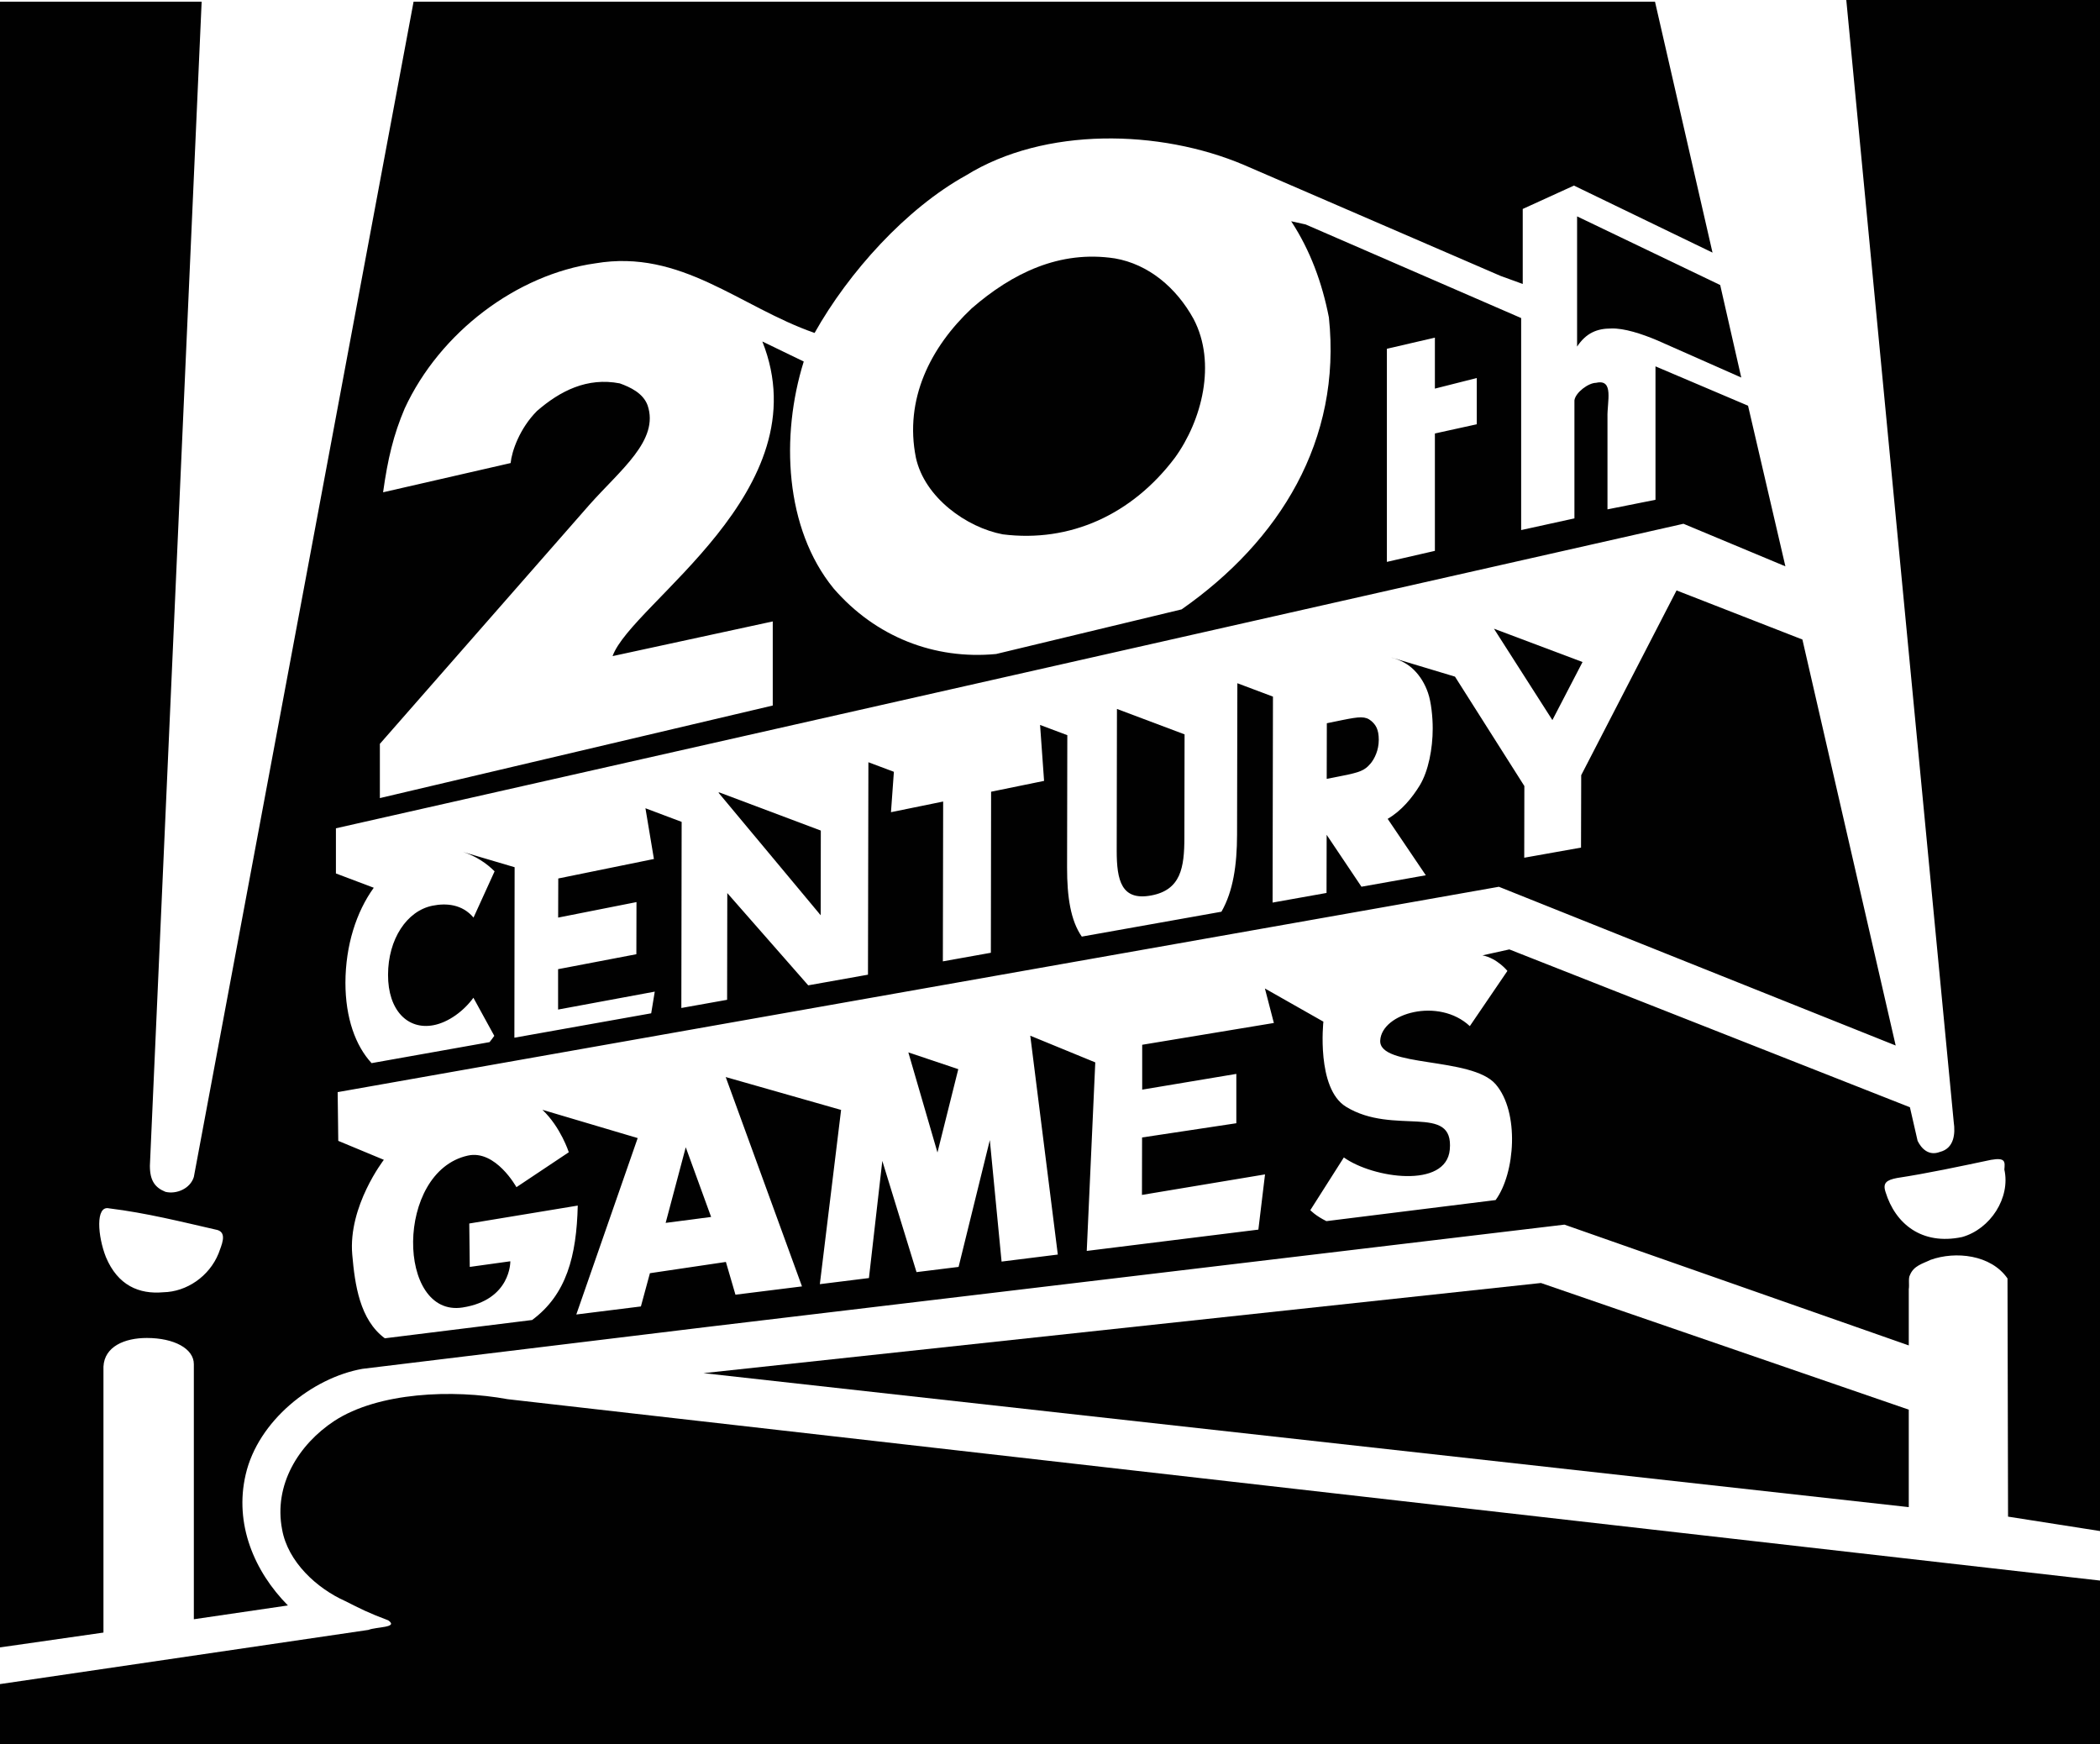 <?xml version="1.0" encoding="UTF-8" standalone="no"?>
<svg
   id="a"
   width="346.9"
   height="288.1"
   viewBox="0 0 346.9 288.1"
   version="1.1"
   sodipodi:docname="20th_Century_Games.svg"
   inkscape:version="1.2.2 (732a01da63, 2022-12-09)"
   xmlns:inkscape="http://www.inkscape.org/namespaces/inkscape"
   xmlns:sodipodi="http://sodipodi.sourceforge.net/DTD/sodipodi-0.dtd"
   xmlns="http://www.w3.org/2000/svg"
   xmlns:svg="http://www.w3.org/2000/svg">
  <defs
     id="defs1804" />
  <sodipodi:namedview
     id="namedview1802"
     pagecolor="#ffffff"
     bordercolor="#111111"
     borderopacity="1"
     inkscape:showpageshadow="0"
     inkscape:pageopacity="0"
     inkscape:pagecheckerboard="1"
     inkscape:deskcolor="#d1d1d1"
     showgrid="false"
     inkscape:zoom="2.7976396"
     inkscape:cx="173.53915"
     inkscape:cy="144.05"
     inkscape:window-width="1920"
     inkscape:window-height="1009"
     inkscape:window-x="-8"
     inkscape:window-y="-8"
     inkscape:window-maximized="1"
     inkscape:current-layer="a" />
  <path
     d="m184.17,42.68c-9.15-1.4-16.98,2.46-23.65,8.25-6.83,6.43-11.16,15.03-9.22,24.68,1.45,6.59,8.38,11.52,14.35,12.65,11.08,1.4,21.34-3.24,28.43-12.65,4.45-6.14,6.92-15.63,3.09-22.92-2.84-5.18-7.45-9.05-13-10.01h0Z"
     fill="#010101"
     id="path1775" />
  <polygon
     points="315.31 232.84 315.31 248.94 116.21 226.81 254.55 211.92 315.31 232.84"
     fill="#010101"
     id="polygon1777" />
  <path
     d="m260.51,57.26c1.51-2.28,3.33-3,5.62-3,2.14-.09,5.12.9,7.61,1.95l13.9,6.15-3.48-15.28-23.64-11.34v21.52h0Z"
     fill="#010101"
     id="path1779" />
  <path
     d="m222.95,161.17s.08.02.12.04l-.11-.04h0Z"
     fill="#010101"
     id="path1781" />
  <path
     d="m256.44,118.94l4.98-9.59-14.57-5.48h-.05s9.64,15.07,9.64,15.07Z"
     fill="#010101"
     id="path1783" />
  <path
     d="m135.57,151.17l.02-13.98-16.76-6.3-.15.03,16.88,20.25Z"
     fill="#010101"
     id="path1785" />
  <path
     d="m226.36,126.17c.72-.85,1.4-2.26,1.4-3.98,0-1.72-.51-2.48-1.23-3.1-.97-.82-1.93-.73-4.76-.16l-2.59.53-.02,9.19,2.58-.51c2.88-.57,3.7-.89,4.61-1.97h0Z"
     fill="#010101"
     id="path1787" />
  <path
     d="m190.16,147.91c4.9-.91,5.48-4.59,5.49-9.54l.03-17.07-11.17-4.2-.04,23.42c0,4.91.78,8.3,5.69,7.39h0Z"
     fill="#010101"
     id="path1789" />
  <path
     d="m76.05,140.6h0,0"
     fill="none"
     id="path1791" />
  <path
     d="m 83.85,231.11 c -9.03,-1.66 -21.34,-1.16 -28.62,3.59 -5.89,3.88 -10.05,10.55 -8.63,17.93 0.95,5.35 5.73,9.73 10.43,11.83 2.47,1.25 3.83,1.95 7.1,3.18 1.78,1.23 -1.97,1.05 -3.27,1.58 L 0,278.17 v 9.93 h 346.9 v -27.03 z"
     fill="#010101"
     id="path1793"
     sodipodi:nodetypes="ccccccccccc" />
  <path
     d="m304.99,0l17.75,185.36c.27,1.83.1,4.32-2.29,4.91-1.87.72-3.08-.6-3.68-1.83l-1.27-5.55-66.17-26.07-4.44.98c2.43.47,4.12,2.57,4.12,2.57l-6.21,9.12c-5.14-4.8-14.53-2.16-14.8,2.36-.27,4.53,15.07,2.64,19.06,7.23,3.98,4.59,3.24,14.73,0,19.14l-27.95,3.48c-1.81-.89-2.66-1.81-2.66-1.81l5.54-8.71c4.8,3.44,16.9,5.2,17.5-1.29.71-7.77-9.26-2.23-17.15-7.09-4.93-3.03-3.73-14.05-3.73-14.05l-9.66-5.48,1.48,5.7-21.75,3.6v7.41s15.55-2.6,15.55-2.6v8.15l-15.57,2.35-.02,9.49,20.33-3.39-1.1,9.12-28.35,3.52,1.41-31.14-10.74-4.41,4.55,36.15-9.29,1.16-1.94-20.07-5.16,20.95-6.95.86-5.65-18.37-2.21,19.35-8.11,1.01,3.51-28.78-19.06-5.43,12.6,34.58-10.99,1.37-1.58-5.41-12.55,1.86-1.49,5.49-10.67,1.33,10.14-29.14-15.74-4.67c3.04,2.88,4.36,7.01,4.36,7.01l-8.65,5.77s-3.43-6.23-8.02-5.22c-12.07,2.66-11.77,26.81-.86,25.09,8.02-1.26,7.87-7.63,7.87-7.63l-6.7.93-.08-7.17,17.92-2.96c-.2,8.36-1.87,14.71-7.54,18.9l-24.33,3.02c-4.15-3.06-4.95-8.88-5.38-13.82-.7-8.02,5.22-15.66,5.22-15.66l-7.53-3.13-.1-8.05,191.82-33.92,65.55,26.22-1.64-7.13-6.77-29.46-7-30.47-20.79-8.11-15.75,30.52-.03,11.96-9.38,1.67.02-11.84-11.46-18.07-10.43-3.14h-.04c1.47.39,2.71,1.06,3.68,2.02,1.03,1.02,1.81,2.28,2.33,3.79.53,1.51.79,4.06.78,5.91,0,3.32-.71,7.01-2.12,9.35-1.26,2.07-3.03,4.23-5.32,5.56l6.3,9.32-10.63,1.89-5.75-8.57-.02,9.6-8.91,1.59.06-34.02-5.88-2.21-.05,25c-.01,5.04-.65,9.37-2.58,12.74l-23.07,4.11c-1.84-2.63-2.44-6.59-2.43-11.41l.04-21.86-4.5-1.69.66,9.24-8.75,1.79-.04,26.6-7.93,1.42.05-26.4-8.62,1.76.48-6.67-4.21-1.58-.07,35.09-9.87,1.76-13.37-15.24-.03,17.63-7.56,1.35.05-30.74-5.98-2.25,1.4,8.38-15.8,3.22-.02,6.46,12.94-2.56-.02,8.61-12.93,2.47v6.67s15.97-2.96,15.97-2.96l-.59,3.58-22.6,4.03.04-28.16-8.5-2.51c2.1.67,3.88,1.87,5.19,3.19l-3.48,7.64c-1.86-2.21-4.5-2.43-6.8-1.96-4.22.86-7.31,5.52-7.32,11.4-.02,5.88,3.25,9.13,7.48,8.34,2.51-.47,5.04-2.36,6.62-4.54l3.45,6.29c-.24.35-.51.7-.78,1.04l-19.49,3.47c-2.67-2.89-4.32-7.49-4.32-13.29.02-6.17,1.8-11.69,4.68-15.68l-6.25-2.36v-7.46l222.6-50.3,16.84,7.03-6.17-26.53-15.29-6.5v22.04l-7.93,1.58v-15.19c-.08-2.57,1.13-6.41-1.89-5.71-1.25,0-3.39,1.59-3.57,2.89v19.5l-8.8,1.93v-35.02l-35.6-15.46-2.39-.53c3.16,4.82,5.12,10.2,6.23,15.89,2.14,20.29-8.11,36.88-24.33,48.22l-30.64,7.37c-10.18.97-19.91-2.82-26.84-10.82-8.1-9.91-8.78-25.2-4.94-37.49l-6.84-3.31c9.82,24.65-21.59,43.19-24.74,51.97l26.46-5.73v13.89l-64.9,15.29v-8.96l34.59-39.46c5.11-5.77,11.62-10.68,9.63-16.47-.75-2.02-2.9-3-4.59-3.61-5.39-1.04-9.85,1.24-13.68,4.56-2.89,2.91-4.17,6.69-4.35,8.6l-21.07,4.83c.77-5.51,1.71-9.48,3.57-13.85,5.81-12.57,18.52-22.15,31.51-23.97,14.18-2.4,23.84,7.2,36.2,11.5,5.63-10.03,15.13-20.56,25.01-26.02,13.01-8.06,32.03-7.61,45.87-1.75l42.44,18.35,3.66,1.33v-12.39l8.46-3.86,22.89,11.07L273.39.28H68.32l-36.3,194.13c-.6,1.94-2.89,2.89-4.69,2.45-1.73-.7-2.57-1.85-2.57-4.3L33.31.28H0v271.83l17.09-2.45v-43.92c.16-3.34,3.51-4.74,7.16-4.74,4.52,0,7.77,1.77,7.77,4.32v42.14l15.54-2.28c-5.55-5.61-8.88-13.44-6.98-21.61,2.03-8.87,10.98-15.99,19.28-17.47l57.1-6.94,141.47-16.88,56.88,19.95v-9.29c.12-.72-.1-1.82.18-2.3.62-1.59,2.15-1.92,3.41-2.54,4.11-1.48,9.99-.87,12.72,3.07l.09,39.34,15.19,2.38V0h-41.91Zm-75.89,57.61l7.93-1.84v8.42l6.92-1.75v7.64l-6.92,1.52v19.39l-7.93,1.82v-35.2ZM36.1,207.05c-1.53,3.77-5.26,6.33-9.13,6.4-4,.36-7.51-1.13-9.47-5.8-1.36-3.42-1.77-8.59.52-8.06,6.23.77,11.88,2.2,17.92,3.58,1.64.52.62,2.56.16,3.88Zm288.01-2.72c-6.66,1.4-11.02-2.21-12.62-7.39-.53-1.56.15-2.02,1.86-2.36,5.12-.78,10.41-1.92,15.54-3,2.46-.43,2.31.35,2.21,1.6,1.04,4.64-2.28,9.83-6.99,11.15Z"
     fill="#010101"
     id="path1795" />
  <polygon
     points="117.47 201.01 113.28 189.5 109.96 201.99 117.47 201.01"
     fill="#010101"
     id="polygon1797" />
  <polygon
     points="158.3 176.6 150.05 173.83 154.86 190.36 158.3 176.6"
     fill="#010101"
     id="polygon1799" />
</svg>

